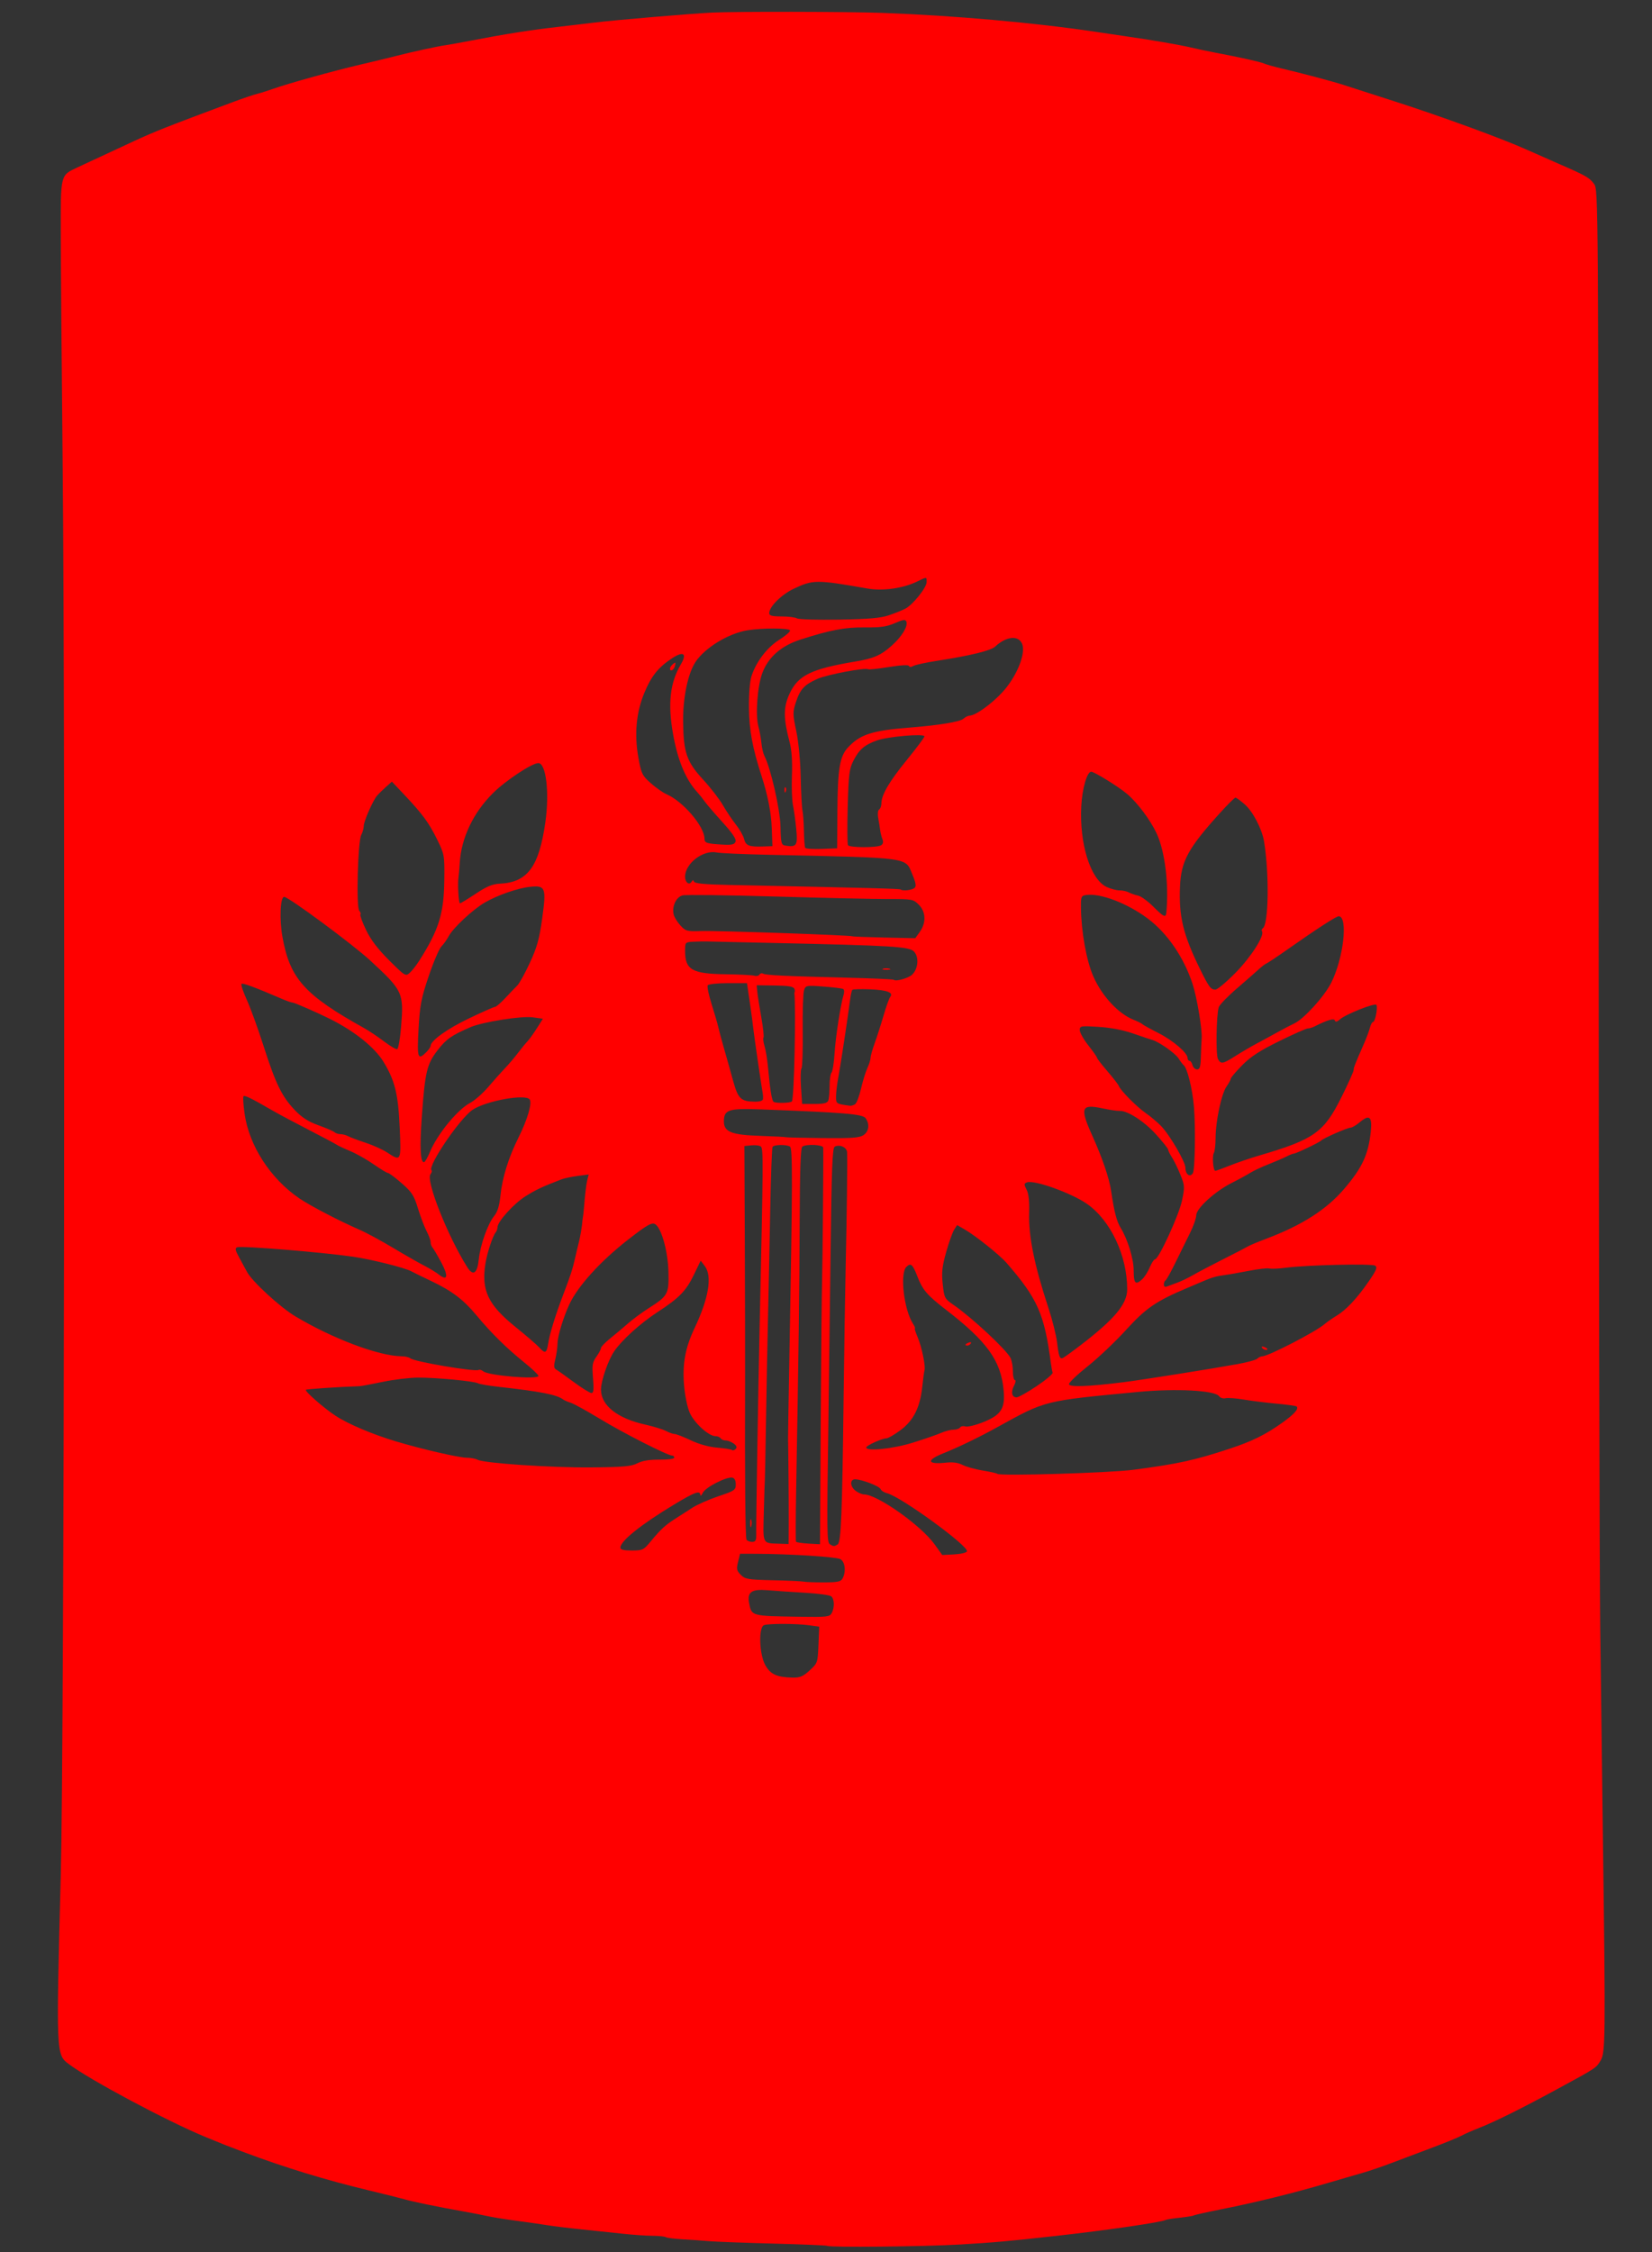 <?xml version="1.0" encoding="UTF-8" standalone="no"?>
<!-- Created with Inkscape (http://www.inkscape.org/) -->
<svg
   xmlns:dc="http://purl.org/dc/elements/1.1/"
   xmlns:cc="http://creativecommons.org/ns#"
   xmlns:rdf="http://www.w3.org/1999/02/22-rdf-syntax-ns#"
   xmlns:svg="http://www.w3.org/2000/svg"
   xmlns="http://www.w3.org/2000/svg"
   xmlns:sodipodi="http://sodipodi.sourceforge.net/DTD/sodipodi-0.dtd"
   xmlns:inkscape="http://www.inkscape.org/namespaces/inkscape"
   id="svg2453"
   sodipodi:version="0.32"
   inkscape:version="0.46"
   width="766"
   height="1044"
   version="1.0"
   sodipodi:docname="ROTCpatch.svg"
   inkscape:output_extension="org.inkscape.output.svg.inkscape">
  <rect width="100%" height="100%" fill="#333333" stroke="none"/>
  <defs
     id="defs2456">
    <inkscape:perspective
       sodipodi:type="inkscape:persp3d"
       inkscape:vp_x="0 : 526.18109 : 1"
       inkscape:vp_y="0 : 1000 : 0"
       inkscape:vp_z="744.09448 : 526.18109 : 1"
       inkscape:persp3d-origin="372.04724 : 350.78739 : 1"
       id="perspective2460" />
  </defs>
  <sodipodi:namedview
     inkscape:window-height="1002"
     inkscape:window-width="1280"
     inkscape:pageshadow="2"
     inkscape:pageopacity="0.0"
     guidetolerance="10.0"
     gridtolerance="10.0"
     objecttolerance="10.0"
     borderopacity="1.0"
     bordercolor="#666666"
     pagecolor="#ffffff"
     id="base"
     showgrid="false"
     inkscape:zoom="0.37643678"
     inkscape:cx="222.56406"
     inkscape:cy="311.16709"
     inkscape:window-x="1148"
     inkscape:window-y="-4"
     inkscape:current-layer="svg2453" />
  <rect
     style="opacity:1;fill:#ffff00;fill-opacity:1;stroke:#803300;stroke-width:0.687;stroke-miterlimit:4;stroke-dasharray:none;stroke-opacity:1"
     id="rect3366"
     width="642.87"
     height="564.504"
     x="843.435"
     y="697.328" />
  <path
     id="path2872"
     style="fill:#ff0000"
     d="M 383.545,1041.049 C 383.316,1040.829 372.103,1040.36 358.628,1040.006 C 345.153,1039.651 331.653,1039.143 328.628,1038.876 C 325.603,1038.608 320.122,1038.224 316.448,1038.021 C 312.774,1037.818 309.317,1037.374 308.767,1037.034 C 308.216,1036.694 305.373,1036.403 302.447,1036.389 C 299.522,1036.375 293.303,1035.939 288.628,1035.42 C 283.953,1034.9 275.403,1034 269.628,1033.419 C 263.853,1032.838 256.653,1031.959 253.628,1031.466 C 250.603,1030.973 244.078,1030.035 239.128,1029.382 C 234.178,1028.729 228.328,1027.786 226.128,1027.287 C 223.928,1026.787 218.528,1025.74 214.128,1024.96 C 202.825,1022.957 191.725,1020.668 187.628,1019.495 C 185.703,1018.943 178.278,1017.088 171.128,1015.373 C 150.945,1010.53 132.239,1004.813 113.128,997.648 C 106.055,994.996 103.198,993.867 95.128,990.532 C 77.462,983.23 41.714,964.161 31.91,956.808 C 25.999,952.375 26.007,952.561 28.188,868.948 C 29.77,808.311 30.373,344.237 29.039,213.948 C 28.595,170.498 28.208,123.41 28.18,109.307 C 28.122,80.435 27.886,81.391 36.01,77.553 C 39.609,75.853 44.317,73.665 62.128,65.411 C 71.66,60.994 77.776,58.581 108.128,47.262 C 112.528,45.621 117.526,43.928 119.234,43.501 C 120.942,43.074 124.317,42.016 126.734,41.151 C 133.596,38.694 155.006,32.752 167.128,29.94 C 173.178,28.537 180.603,26.74 183.628,25.948 C 190.322,24.194 203.171,21.402 206.736,20.927 C 208.17,20.735 213.12,19.848 217.736,18.954 C 234.001,15.803 246.053,13.902 259.128,12.424 C 263.528,11.927 270.953,11.046 275.628,10.466 C 284.788,9.329 320.319,6.312 330.128,5.837 C 341.276,5.298 393.016,5.39 409.128,5.977 C 442.197,7.184 479.881,10.529 508.128,14.767 C 513.628,15.592 520.153,16.557 522.628,16.912 C 534.039,18.55 546.652,20.725 552.128,22.001 C 555.428,22.769 560.378,23.821 563.128,24.338 C 574.841,26.541 584.264,28.636 586.128,29.452 C 587.228,29.933 591.053,31.003 594.628,31.83 C 602.691,33.693 617.952,37.742 622.628,39.259 C 624.553,39.883 635.353,43.358 646.628,46.981 C 668.553,54.027 696.696,64.316 708.128,69.466 C 711.978,71.2 718.728,74.185 723.128,76.098 C 735.347,81.412 736.97,82.341 739.128,85.251 C 741.118,87.933 741.129,89.604 741.243,395.948 C 741.306,565.348 741.645,727.123 741.996,755.448 C 742.347,783.773 742.938,829.673 743.309,857.448 C 744.463,943.835 744.38,951.458 742.241,955.03 C 740.07,958.655 740.374,958.454 722.243,968.297 C 705.317,977.486 693.065,983.568 685.665,986.455 C 682.66,987.628 679.06,989.218 677.665,989.989 C 676.27,990.76 670.403,993.167 664.628,995.339 C 658.853,997.51 650.303,1000.733 645.628,1002.501 C 640.953,1004.269 635.103,1006.284 632.628,1006.979 C 630.153,1007.673 622.503,1009.901 615.628,1011.928 C 599.766,1016.605 582.531,1020.864 566.776,1023.999 C 559.982,1025.351 554.084,1026.667 553.669,1026.923 C 553.253,1027.18 550.262,1027.672 547.021,1028.016 C 543.78,1028.361 540.833,1028.824 540.472,1029.046 C 538.757,1030.101 513.204,1033.826 489.878,1036.421 C 467.248,1038.939 460.966,1039.502 444.978,1040.441 C 428.327,1041.419 384.385,1041.854 383.545,1041.049 z M 375.424,774.31 C 379.095,770.946 379.165,770.741 379.506,762.459 L 379.852,754.032 L 375.116,753.382 C 369.145,752.564 356.331,752.538 354.241,753.34 C 351.644,754.337 352.061,766.896 354.856,771.87 C 357.253,776.134 360.205,777.49 367.424,777.643 C 370.953,777.718 372.333,777.143 375.424,774.31 z M 385.648,747.755 C 387.038,745.157 386.917,741.188 385.409,739.958 C 384.722,739.398 379.209,738.657 373.159,738.312 C 367.109,737.968 359.408,737.442 356.046,737.145 C 348.582,736.484 346.377,737.972 347.333,743.022 C 348.497,749.174 348.224,749.099 370.898,749.44 C 383.466,749.628 384.722,749.485 385.648,747.755 z M 390.689,731.677 C 392.389,728.501 391.846,723.903 389.63,722.718 C 387.674,721.67 366.14,720.312 350.659,720.259 L 343.159,720.233 L 342.224,724.02 C 341.411,727.311 341.578,728.097 343.501,730.02 C 345.517,732.037 346.845,732.259 358.437,732.519 C 365.434,732.676 371.834,732.966 372.659,733.163 C 373.484,733.36 377.66,733.514 381.939,733.506 C 388.418,733.493 389.881,733.187 390.689,731.677 z M 448.365,719.128 C 449.178,716.662 417.742,693.796 411.324,692.185 C 409.938,691.837 408.581,690.973 408.309,690.264 C 407.783,688.892 399.535,685.733 396.481,685.733 C 393.898,685.733 394.159,689.269 396.882,691.177 C 398.104,692.033 399.792,692.734 400.632,692.734 C 406.731,692.737 427.035,707.075 433.31,715.811 L 436.913,720.826 L 442.457,720.529 C 445.507,720.367 448.165,719.736 448.365,719.128 z M 301.694,714.541 C 306.363,708.893 308.443,706.975 313.159,703.968 C 315.359,702.565 318.959,700.255 321.159,698.834 C 323.359,697.414 328.759,695.043 333.159,693.567 C 340.626,691.062 341.159,690.696 341.159,688.072 C 341.159,686.278 340.574,685.148 339.543,684.949 C 336.882,684.437 327.1,689.445 325.903,691.932 C 325.293,693.198 324.764,693.671 324.727,692.983 C 324.606,690.747 322.16,691.639 312.582,697.415 C 297.28,706.643 287.659,714.346 287.659,717.37 C 287.659,718.349 289.148,718.733 292.944,718.733 C 297.933,718.733 298.424,718.498 301.694,714.541 z M 388.416,715.905 C 389.985,714.909 390.519,701.745 391.16,648.233 C 391.424,626.233 391.864,598.333 392.138,586.233 C 392.659,563.183 392.97,537.731 392.774,534.1 C 392.651,531.806 389.246,530.306 387.008,531.558 C 385.979,532.134 385.589,542.16 385.151,579.26 C 384.846,605.095 384.39,640.408 384.136,657.733 C 383.35,711.382 383.393,714.949 384.846,715.87 C 386.472,716.901 386.842,716.904 388.416,715.905 z M 365.711,706.483 C 365.756,698.517 365.545,671.174 365.405,666.733 C 365.379,665.908 365.681,647.458 366.077,625.733 C 367.497,547.717 367.536,532.278 366.313,531.499 C 364.683,530.46 358.887,530.556 358.222,531.632 C 357.917,532.126 357.441,544.838 357.165,559.882 C 356.889,574.925 356.43,597.133 356.145,609.233 C 355.86,621.333 355.427,643.608 355.182,658.733 C 354.937,673.858 354.694,686.233 354.641,686.233 C 354.588,686.233 354.381,692.619 354.182,700.424 C 353.774,716.377 353.216,715.281 361.909,715.597 L 365.659,715.733 L 365.711,706.483 z M 380.542,659.528 C 380.726,628.566 381.01,598.958 381.173,593.733 C 381.422,585.718 381.854,535.839 381.707,531.983 C 381.655,530.613 373.98,530.229 372.033,531.499 C 371.238,532.017 370.874,542.233 370.797,566.233 C 370.698,597.138 370.285,628.519 369.146,691.645 C 368.924,703.972 368.905,714.322 369.105,714.646 C 369.305,714.97 371.885,715.367 374.838,715.529 L 380.208,715.823 L 380.542,659.528 z M 350.636,711.983 C 350.532,706.739 351.523,646.074 352.234,614.233 C 353.913,538.985 353.961,532.634 352.846,531.52 C 352.333,531.007 350.394,530.733 348.537,530.91 L 345.159,531.233 L 345.348,575.733 C 345.452,600.208 345.508,628.783 345.473,639.233 C 345.318,684.757 345.574,712.787 346.154,713.724 C 346.497,714.279 347.658,714.733 348.734,714.733 C 350.216,714.733 350.678,714.065 350.636,711.983 z M 347.854,706.233 C 347.834,704.583 348.041,703.787 348.315,704.464 C 348.589,705.141 348.606,706.491 348.352,707.464 C 348.099,708.437 347.875,707.883 347.854,706.233 z M 525.664,681.299 C 546.432,678.541 553.752,676.94 569.964,671.607 C 580.568,668.12 586.773,665.06 594.623,659.451 C 600.199,655.466 602.319,653.06 601.222,651.962 C 600.955,651.695 596.782,651.112 591.948,650.666 C 587.114,650.22 580.234,649.362 576.659,648.759 C 573.084,648.156 569.293,647.882 568.235,648.15 C 567.176,648.418 565.826,647.981 565.235,647.179 C 563.245,644.481 545.245,643.545 527.659,645.227 C 483.527,649.447 485.13,649.044 462.159,661.723 C 453.877,666.295 444.242,670.947 437.409,673.672 C 429.275,676.917 429.899,678.959 438.731,677.996 C 441.786,677.662 444.311,678.019 446.347,679.072 C 448.022,679.938 452.212,681.101 455.658,681.656 C 459.105,682.211 462.162,682.902 462.452,683.192 C 463.556,684.297 514.604,682.768 525.664,681.299 z M 295.536,678.297 C 297.834,677.109 301.095,676.575 305.783,676.618 C 309.626,676.654 312.659,676.253 312.659,675.708 C 312.659,675.172 312.213,674.733 311.666,674.733 C 309.588,674.733 288.951,664.248 278.289,657.775 C 272.168,654.059 266.034,650.674 264.659,650.253 C 263.284,649.833 261.709,649.152 261.159,648.741 C 258.131,646.478 250.779,645.039 230.959,642.828 C 226.449,642.325 222.258,641.603 221.645,641.225 C 220.061,640.246 202.492,638.572 193.963,638.588 C 190.006,638.595 182.581,639.481 177.463,640.557 C 172.346,641.633 167.484,642.537 166.659,642.565 C 156.979,642.896 142.168,643.892 141.825,644.234 C 141.195,644.864 150.106,652.668 155.539,656.244 C 161.376,660.087 172.698,664.887 183.659,668.168 C 195.807,671.803 212.898,675.733 216.559,675.733 C 218.279,675.733 220.468,676.146 221.423,676.651 C 224.506,678.281 255.648,680.381 274.162,680.208 C 289.096,680.069 292.74,679.743 295.536,678.297 z M 340.218,669.166 C 339.151,668.378 337.49,667.733 336.527,667.733 C 335.565,667.733 334.499,667.283 334.159,666.733 C 333.819,666.183 332.75,665.733 331.782,665.733 C 328.585,665.733 321.841,659.582 319.777,654.784 C 318.646,652.157 317.521,646.563 317.147,641.712 C 316.404,632.063 317.799,624.615 322.014,615.733 C 328.673,601.704 330.346,591.486 326.751,586.809 L 324.888,584.385 L 321.755,590.881 C 318.124,598.409 314.954,601.662 304.817,608.258 C 296.945,613.381 288.277,621.237 284.752,626.445 C 281.957,630.573 278.658,640.161 278.663,644.14 C 278.672,651.477 286.217,657.471 299.05,660.337 C 302.96,661.21 307.354,662.557 308.814,663.329 C 310.274,664.101 312.074,664.734 312.814,664.734 C 313.554,664.735 316.931,666.046 320.319,667.649 C 324.204,669.487 328.757,670.746 332.645,671.057 C 336.036,671.329 339.084,671.824 339.418,672.159 C 339.753,672.493 340.506,672.279 341.093,671.683 C 341.851,670.912 341.598,670.185 340.218,669.166 z M 423.467,668.685 C 428.798,667.009 434.637,664.984 436.443,664.185 C 438.249,663.387 440.81,662.733 442.134,662.733 C 443.458,662.733 444.831,662.265 445.185,661.693 C 445.538,661.12 446.645,660.911 447.644,661.228 C 448.643,661.545 452.34,660.652 455.86,659.243 C 464.281,655.871 466.154,652.928 465.35,644.323 C 464.082,630.742 457.706,621.865 438.662,607.163 C 429.92,600.414 427.781,597.937 425.443,591.861 C 423.192,586.013 422.304,585.231 420.247,587.289 C 417.2,590.336 419.121,606.994 423.268,613.483 C 424.058,614.721 424.486,615.733 424.218,615.733 C 423.95,615.733 424.548,617.646 425.548,619.983 C 427.405,624.327 429.269,633.434 428.668,635.233 C 428.485,635.783 428.027,639.158 427.651,642.733 C 426.631,652.433 423.586,658.51 417.505,662.983 C 414.701,665.046 411.791,666.733 411.04,666.733 C 409.051,666.733 401.659,670.071 401.659,670.969 C 401.659,672.903 414.246,671.585 423.467,668.685 z M 450.152,622.745 C 450.503,622.178 450.101,622.01 449.211,622.352 C 447.479,623.017 447.162,623.733 448.6,623.733 C 449.118,623.733 449.816,623.288 450.152,622.745 z M 480.681,642.533 C 484.95,639.673 488.277,636.861 488.073,636.283 C 487.87,635.706 487.496,633.658 487.242,631.733 C 484.255,609.069 481.092,601.941 466.665,585.352 C 463.558,581.78 452.416,572.873 447.476,570.012 L 443.793,567.88 L 442.407,570.057 C 441.644,571.254 439.984,575.92 438.717,580.426 C 436.841,587.102 436.546,589.848 437.125,595.259 C 437.818,601.731 437.952,601.979 442.396,605.066 C 450.824,610.92 466.516,625.544 468.526,629.418 C 469.149,630.619 469.659,633.431 469.659,635.668 C 469.659,637.904 470.083,639.733 470.6,639.733 C 471.117,639.733 470.928,640.914 470.179,642.358 C 468.625,645.354 469.163,647.733 471.396,647.733 C 472.234,647.733 476.412,645.393 480.681,642.533 z M 274.964,638.83 C 274.461,632.825 274.664,631.536 276.522,628.926 C 277.698,627.275 278.659,625.457 278.659,624.885 C 278.659,624.314 280.516,622.358 282.785,620.54 C 285.054,618.721 288.766,615.604 291.035,613.612 C 293.303,611.62 297.634,608.411 300.659,606.481 C 309.768,600.671 310.192,599.899 309.949,589.587 C 309.736,580.52 306.941,570.042 304.11,567.692 C 302.484,566.343 300.475,567.428 291.159,574.69 C 278.332,584.688 267.831,596.283 263.95,604.733 C 261.155,610.819 258.583,619.29 258.521,622.615 C 258.484,624.605 258.013,627.995 257.474,630.147 C 256.718,633.167 256.799,634.232 257.827,634.81 C 258.56,635.222 262.258,637.848 266.046,640.646 C 269.834,643.444 273.52,645.733 274.238,645.733 C 275.241,645.733 275.409,644.137 274.964,638.83 z M 521.159,640.687 C 529.827,639.59 561.314,634.585 574.051,632.279 C 578.391,631.494 582.418,630.375 583.001,629.792 C 583.583,629.21 584.588,628.733 585.234,628.733 C 588.007,628.733 610.13,617.312 614.159,613.8 C 615.259,612.841 617.734,611.112 619.659,609.958 C 624.173,607.252 629.252,601.833 634.7,593.913 C 638.254,588.747 638.784,587.425 637.604,586.68 C 636.004,585.671 605.657,586.385 596.229,587.654 C 592.967,588.093 589.529,588.25 588.588,588.004 C 587.647,587.758 583.341,588.249 579.018,589.094 C 574.696,589.94 569.584,590.831 567.659,591.076 C 564.155,591.521 561.903,592.162 558.159,593.778 C 557.059,594.253 553.684,595.688 550.659,596.966 C 535.998,603.16 531.404,606.301 522.159,616.448 C 517.209,621.882 509.223,629.456 504.412,633.28 C 499.6,637.104 495.663,640.849 495.662,641.602 C 495.659,643.084 504.815,642.755 521.159,640.687 z M 587.659,625.34 C 587.659,625.124 586.961,624.679 586.107,624.352 C 585.218,624.01 584.816,624.178 585.166,624.745 C 585.754,625.695 587.659,626.15 587.659,625.34 z M 249.659,637.794 C 249.659,637.277 246.696,634.464 243.074,631.544 C 234.772,624.849 227.83,618.008 221.046,609.835 C 214.925,602.46 209.553,598.383 199.965,593.834 C 196.222,592.058 192.034,590.009 190.659,589.281 C 187.474,587.593 172.12,583.76 163.659,582.541 C 148.859,580.408 111.959,577.405 109.963,578.17 C 108.885,578.584 109.078,579.566 110.879,582.845 C 112.133,585.127 113.787,588.174 114.555,589.614 C 116.925,594.062 129.959,606.025 137.02,610.233 C 154.461,620.627 175.633,628.574 186.209,628.698 C 187.887,628.717 189.687,629.133 190.209,629.622 C 191.86,631.167 220.291,636.01 221.953,635.03 C 222.39,634.772 223.343,635.056 224.073,635.661 C 226.498,637.674 249.659,639.605 249.659,637.794 z M 500.811,623.733 C 516.779,611.527 522.659,604.501 522.659,597.625 C 522.659,582.101 514.994,565.776 504.108,558.116 C 496.936,553.069 479.508,546.81 476.181,548.087 C 474.772,548.627 474.753,549.015 476.014,551.465 C 476.972,553.327 477.36,556.852 477.198,562.233 C 476.873,573.045 479.598,586.481 486.12,606.233 C 487.936,611.733 489.745,618.933 490.14,622.233 C 490.92,628.738 491.368,630.001 492.729,629.536 C 493.217,629.37 496.854,626.758 500.811,623.733 z M 272.956,544.428 L 267.768,545.115 C 264.916,545.494 261.577,546.21 260.362,546.678 C 251.375,550.139 248.522,551.471 243.674,554.521 C 238.182,557.977 230.674,566.294 230.674,568.928 C 230.674,569.694 230.29,570.749 229.831,571.271 C 228.509,572.775 225.864,580.816 225.081,585.74 C 223.104,598.16 226.311,604.858 239.112,615.178 C 244.087,619.188 249.002,623.445 250.049,624.615 C 252.717,627.594 253.492,627.292 254.143,622.99 C 254.832,618.439 257.51,609.654 261.112,600.24 C 264.437,591.551 265.504,588.327 266.643,583.24 C 267.136,581.04 267.959,577.553 268.487,575.49 C 269.011,573.439 269.909,568.517 270.081,565.584 C 270.088,565.539 270.104,565.474 270.112,565.428 C 270.387,563.809 270.652,561.647 270.831,559.24 C 271.198,554.29 271.837,548.928 272.237,547.334 L 272.956,544.428 z M 546.159,594.46 C 547.809,593.872 550.959,592.348 553.159,591.073 C 555.359,589.798 561.659,586.488 567.159,583.716 C 572.659,580.944 577.834,578.262 578.659,577.757 C 579.484,577.252 583.309,575.652 587.159,574.201 C 603.674,567.979 615.096,560.671 623.27,551.099 C 631.551,541.401 634.389,535.376 635.556,525.013 C 636.392,517.591 635.084,516.357 630.484,520.227 C 628.846,521.605 626.92,522.733 626.204,522.733 C 624.788,522.733 613.474,527.685 612.659,528.662 C 611.986,529.468 600.998,534.732 599.972,534.739 C 599.525,534.743 598.034,535.326 596.659,536.036 C 595.284,536.745 591.459,538.394 588.159,539.7 C 584.859,541.006 581.034,542.803 579.659,543.693 C 578.284,544.582 574.502,546.643 571.254,548.272 C 563.379,552.222 554.659,560.157 554.659,563.375 C 554.659,564.717 553.374,568.384 551.803,571.524 C 550.233,574.664 547.195,580.833 545.053,585.233 C 542.912,589.633 540.822,593.383 540.409,593.567 C 539.997,593.75 539.659,594.586 539.659,595.424 C 539.659,596.478 540.198,596.729 541.409,596.238 C 542.372,595.848 544.509,595.048 546.159,594.46 z M 529.665,592.943 C 530.721,591.958 532.284,589.484 533.136,587.443 C 533.989,585.403 535.086,583.733 535.574,583.733 C 537.258,583.733 546.681,563.219 548.073,556.522 C 549.393,550.171 549.35,549.521 547.279,544.425 C 546.075,541.462 544.318,537.861 543.374,536.421 C 542.431,534.982 541.659,533.415 541.659,532.939 C 541.659,532.463 539.127,529.276 536.033,525.856 C 530.48,519.721 522.719,514.736 519.045,514.944 C 518.008,515.003 514.544,514.492 511.348,513.809 C 501.225,511.644 500.586,513.364 506.573,526.66 C 511.183,536.899 514.329,546.15 515.195,552.016 C 516.648,561.849 517.774,566.183 519.677,569.262 C 522.824,574.354 525.659,583.578 525.659,588.723 C 525.659,595.024 526.491,595.9 529.665,592.943 z M 204.574,585.134 C 202.823,581.889 201.001,578.806 200.525,578.283 C 200.049,577.761 199.659,576.629 199.659,575.769 C 199.659,574.908 198.829,572.635 197.814,570.718 C 196.799,568.802 195.007,564.083 193.832,560.233 C 191.968,554.124 191.003,552.629 186.249,548.483 C 183.253,545.871 180.394,543.733 179.896,543.733 C 179.398,543.733 176.436,541.943 173.313,539.756 C 170.19,537.568 165.278,534.791 162.397,533.585 C 159.516,532.379 156.709,531.062 156.159,530.658 C 155.609,530.255 149.759,527.145 143.159,523.748 C 136.559,520.35 128.909,516.267 126.159,514.673 C 116.672,509.175 113.464,507.596 112.908,508.151 C 112.601,508.458 112.818,512.045 113.39,516.121 C 115.487,531.062 125.319,546.298 138.812,555.517 C 143.752,558.892 157.502,566.051 166.695,570.035 C 169.739,571.354 176.714,575.119 182.195,578.4 C 187.675,581.682 194.168,585.393 196.622,586.646 C 199.077,587.898 202.192,589.793 203.544,590.857 C 207.576,594.029 208.025,591.532 204.574,585.134 z M 221.983,583.911 C 222.701,577.043 226.154,567.316 229.2,563.583 C 230.702,561.742 231.575,558.86 232.058,554.147 C 232.912,545.809 235.825,536.466 240.45,527.233 C 244.509,519.129 246.76,511.514 245.635,509.694 C 243.931,506.937 225.457,510.24 219.159,514.428 C 213.262,518.35 198.162,540.569 200.087,542.494 C 200.392,542.799 200.183,543.602 199.623,544.278 C 197.298,547.078 207.55,572.988 216.717,587.483 C 219.356,591.656 221.312,590.329 221.983,583.911 z M 553.118,543.8 C 554.082,542.241 554.398,522.808 553.616,513.194 C 552.939,504.856 550.503,494.985 548.819,493.751 C 548.431,493.466 547.339,492.017 546.394,490.53 C 544.892,488.17 537.126,482.76 534.19,482.03 C 533.623,481.889 529.784,480.598 525.659,479.162 C 520.835,477.481 515.038,476.355 509.409,476.003 C 501.078,475.482 500.659,475.554 500.659,477.505 C 500.659,478.632 502.459,481.831 504.659,484.614 C 506.859,487.397 508.659,489.964 508.659,490.318 C 508.659,490.672 510.843,493.498 513.512,496.598 C 516.181,499.697 518.543,502.747 518.762,503.374 C 519.469,505.402 527.16,513.155 531.271,515.983 C 533.469,517.496 536.675,520.196 538.396,521.983 C 542.422,526.164 549.659,538.577 549.659,541.301 C 549.659,544.405 551.792,545.946 553.118,543.8 z M 570.159,540.321 C 573.459,538.992 579.534,536.914 583.659,535.705 C 609.376,528.163 613.841,524.999 622.053,508.489 C 625.137,502.291 627.659,496.676 627.659,496.011 C 627.659,494.841 628.168,493.544 632.531,483.594 C 633.65,481.042 634.861,477.779 635.221,476.344 C 635.581,474.908 636.227,473.733 636.657,473.733 C 637.63,473.733 638.953,467.017 638.215,465.823 C 637.559,464.762 623.985,470.144 621.287,472.533 C 619.929,473.736 619.244,473.881 618.946,473.032 C 618.543,471.882 615.494,472.786 609.423,475.855 C 608.468,476.338 607.108,476.733 606.4,476.733 C 605.692,476.733 599.724,479.384 593.136,482.624 C 584.045,487.096 579.894,489.802 575.909,493.856 C 573.022,496.793 570.659,499.585 570.659,500.061 C 570.659,500.536 569.798,502.135 568.744,503.614 C 566.387,506.924 563.665,519.643 563.644,527.441 C 563.636,530.627 563.275,533.79 562.843,534.47 C 561.962,535.857 562.524,542.732 563.519,542.736 C 563.871,542.738 566.859,541.651 570.159,540.321 z M 199.396,533.912 C 202.807,525.706 212.162,514.306 218.009,511.233 C 220.102,510.133 223.917,506.767 226.487,503.754 C 229.057,500.74 232.541,496.838 234.231,495.082 C 235.92,493.327 238.603,490.168 240.194,488.062 C 241.785,485.956 243.747,483.558 244.553,482.733 C 245.359,481.908 247.306,479.208 248.88,476.733 L 251.741,472.233 L 246.95,471.567 C 241.85,470.857 223.707,473.737 218.159,476.136 C 209.37,479.938 206.917,481.652 202.968,486.754 C 197.916,493.281 197.082,496.779 195.584,517.717 C 194.574,531.843 194.897,538.733 196.571,538.733 C 197.023,538.733 198.294,536.564 199.396,533.912 z M 185.315,522.324 C 184.622,507.064 183.078,500.851 177.839,492.233 C 173.764,485.53 164.47,478.06 153.159,472.397 C 147.156,469.391 136.497,464.733 135.624,464.733 C 135.131,464.733 133.249,464.099 131.443,463.325 C 118.174,457.633 112.529,455.53 111.983,456.076 C 111.636,456.423 112.741,459.751 114.439,463.471 C 116.137,467.19 119.613,476.758 122.164,484.733 C 127.785,502.308 130.685,508.275 136.643,514.521 C 140.009,518.05 142.891,519.905 147.679,521.626 C 151.243,522.907 154.587,524.355 155.109,524.844 C 155.632,525.333 156.875,525.733 157.873,525.733 C 158.87,525.733 160.468,526.159 161.423,526.68 C 162.378,527.201 165.993,528.557 169.455,529.694 C 172.918,530.832 177.418,532.854 179.455,534.189 C 186.031,538.497 186.049,538.462 185.315,522.324 z M 400.341,526.206 C 402.929,524.51 403.361,521.076 401.335,518.304 C 399.957,516.419 391.171,515.688 352.726,514.255 C 337.767,513.698 335.659,514.391 335.659,519.865 C 335.659,524.692 339.206,526.092 352.552,526.534 C 358.936,526.746 364.263,527.019 364.391,527.141 C 364.518,527.263 372.137,527.444 381.322,527.544 C 394.802,527.691 398.469,527.433 400.341,526.206 z M 396.461,511.877 C 397.177,511.423 398.427,508.167 399.238,504.642 C 400.05,501.117 401.377,496.815 402.187,495.082 C 402.997,493.349 403.659,491.228 403.659,490.37 C 403.659,489.511 404.528,486.429 405.589,483.521 C 406.65,480.613 408.497,474.858 409.693,470.733 C 410.889,466.608 412.277,462.731 412.776,462.116 C 414.424,460.088 411.347,458.928 403.465,458.604 C 399.233,458.431 395.527,458.532 395.229,458.831 C 394.93,459.129 394.457,461.195 394.178,463.422 C 393.229,470.97 389.657,494.473 388.656,499.753 C 388.108,502.643 387.659,506.49 387.659,508.303 C 387.659,511.678 387.69,511.698 394.159,512.568 C 394.709,512.642 395.745,512.331 396.461,511.877 z M 350.862,456.709 L 351.174,459.959 C 351.355,461.753 352.195,467.051 353.018,471.709 C 353.841,476.367 354.29,480.519 354.018,480.959 C 353.746,481.399 353.97,483.213 354.518,484.99 C 355.066,486.767 355.787,491.165 356.112,494.74 C 357.047,505.038 357.878,510.201 358.706,510.74 C 359.856,511.49 366.378,511.346 367.174,510.553 C 368.259,509.472 369.081,467.892 368.331,460.24 C 368.565,459.806 368.651,459.149 368.362,458.396 C 367.949,457.32 365.689,456.923 359.331,456.834 L 350.862,456.709 z M 384.052,510.152 C 384.386,509.282 384.659,506.222 384.659,503.352 C 384.659,500.482 385.067,497.706 385.565,497.183 C 386.062,496.661 386.696,492.633 386.972,488.233 C 387.451,480.596 389.767,465.635 391.172,461.096 C 391.536,459.921 391.457,458.731 390.997,458.453 C 390.536,458.174 386.439,457.664 381.892,457.32 C 373.933,456.717 373.595,456.778 372.824,458.963 C 372.383,460.212 372.106,468.658 372.208,477.733 C 372.309,486.808 372.055,494.683 371.642,495.233 C 371.229,495.783 371.123,499.721 371.407,503.983 L 371.922,511.733 L 377.684,511.733 C 382.015,511.733 383.596,511.341 384.052,510.152 z M 353.778,509.483 C 353.843,508.796 353.825,507.843 353.739,507.367 C 353.094,503.813 349.527,479.288 349.264,476.601 C 349.083,474.749 348.354,469.296 347.645,464.483 L 346.356,455.733 L 337.567,455.733 C 332.688,455.733 328.498,456.186 328.149,456.75 C 327.803,457.31 328.623,461.247 329.97,465.5 C 331.318,469.753 332.72,474.583 333.086,476.233 C 333.452,477.883 334.599,482.158 335.636,485.733 C 336.672,489.308 338.525,495.91 339.753,500.403 C 342.201,509.359 343.378,510.548 349.909,510.666 C 352.22,510.707 353.705,510.254 353.778,509.483 z M 556.816,489.983 C 556.902,486.821 557.068,482.883 557.186,481.233 C 557.476,477.162 555.006,462.374 553.01,456.233 C 548.971,443.804 541.248,432.529 532.118,425.732 C 522.65,418.682 510.243,413.952 503.659,414.881 C 501.33,415.209 501.164,415.608 501.22,420.733 C 501.342,431.861 503.731,445.212 506.901,452.483 C 510.911,461.682 518.526,469.901 525.659,472.731 C 527.584,473.495 529.384,474.392 529.659,474.725 C 529.934,475.058 533.235,476.883 536.994,478.782 C 543.849,482.243 550.659,488.06 550.659,490.454 C 550.659,491.158 551.057,491.733 551.543,491.733 C 552.029,491.733 552.661,492.633 552.949,493.733 C 553.237,494.833 554.189,495.733 555.066,495.733 C 556.321,495.733 556.693,494.513 556.816,489.983 z M 572.957,489.437 C 575.819,487.623 580.184,485.067 582.659,483.755 C 585.134,482.444 589.409,480.117 592.159,478.586 C 594.909,477.054 598.509,475.172 600.159,474.403 C 604.54,472.363 613.998,461.969 617.197,455.679 C 622.98,444.307 625.201,424.733 620.708,424.733 C 619.574,424.733 610.409,430.67 597.221,439.946 C 592.305,443.404 587.805,446.407 587.221,446.62 C 586.637,446.833 585.034,448.047 583.659,449.318 C 582.284,450.589 577.691,454.612 573.452,458.258 C 569.214,461.904 565.456,465.798 565.103,466.911 C 563.983,470.439 563.7,488.941 564.736,490.876 C 566.086,493.4 566.94,493.25 572.957,489.437 z M 197.659,487.733 C 198.759,486.633 199.659,485.337 199.659,484.852 C 199.659,482.435 207.318,476.927 217.379,472.108 C 223.549,469.152 229.024,466.733 229.544,466.733 C 230.065,466.733 232.216,464.877 234.325,462.609 C 236.434,460.34 238.934,457.731 239.88,456.811 C 240.827,455.891 243.443,451.151 245.695,446.278 C 249.023,439.075 250.093,435.217 251.414,425.657 C 253.38,411.433 252.945,410.318 245.732,411.093 C 239.973,411.712 230.692,414.944 224.739,418.405 C 219.184,421.635 210.03,430.193 208.019,434.036 C 207.213,435.578 205.709,437.683 204.678,438.714 C 203.647,439.746 200.998,445.933 198.791,452.465 C 195.281,462.851 194.69,465.932 194.073,477.037 C 193.323,490.519 193.713,491.68 197.659,487.733 z M 185.974,475.998 C 187.255,460.141 186.839,459.248 171.618,445.192 C 163.533,437.726 133.776,415.733 131.759,415.733 C 129.952,415.733 129.502,426.084 130.955,434.233 C 134.422,453.681 141.132,461.165 169.009,476.67 C 171.127,477.848 175.177,480.566 178.009,482.711 C 180.842,484.856 183.609,486.49 184.159,486.342 C 184.709,486.194 185.526,481.54 185.974,475.998 z M 572.836,450.983 C 580.035,443.671 586.406,433.751 585.179,431.765 C 584.875,431.274 585.033,430.62 585.53,430.313 C 588.247,428.634 588.589,405.024 586.113,390.021 C 585.172,384.319 580.946,376.192 577.22,372.921 C 575.223,371.168 573.261,369.733 572.86,369.733 C 572.458,369.733 569.211,372.958 565.644,376.899 C 550.894,393.197 547.641,399.181 547.142,410.941 C 546.552,424.832 548.624,433.362 556.442,449.233 C 560.577,457.626 561.406,458.733 563.555,458.733 C 564.463,458.733 568.64,455.246 572.836,450.983 z M 422.941,451.799 C 425.745,449.147 426.206,443.647 423.835,441.129 C 421.617,438.775 414.591,438.345 357.659,437.082 C 342.534,436.746 329.034,436.444 327.659,436.41 C 326.284,436.377 323.472,436.436 321.409,436.541 C 317.722,436.73 317.659,436.802 317.659,440.799 C 317.659,449.574 320.885,451.411 336.659,451.616 C 342.984,451.699 348.909,452.002 349.825,452.29 C 350.741,452.579 351.785,452.339 352.144,451.758 C 352.504,451.176 353.248,450.979 353.799,451.32 C 354.991,452.057 363.808,452.484 392.574,453.198 C 404.352,453.49 414.193,453.933 414.442,454.183 C 415.346,455.086 421.202,453.444 422.941,451.799 z M 412.39,449.04 C 411.417,448.787 410.067,448.803 409.39,449.077 C 408.713,449.351 409.509,449.559 411.159,449.538 C 412.809,449.518 413.363,449.294 412.39,449.04 z M 194.364,445.384 C 203.469,431.054 205.814,423.571 206.008,408.233 C 206.156,396.462 206.094,396.099 202.737,389.233 C 198.945,381.475 195.917,377.347 187.44,368.379 L 181.72,362.328 L 178.968,364.78 C 177.455,366.13 175.626,367.908 174.904,368.733 C 172.939,370.979 168.659,380.704 168.659,382.923 C 168.659,383.991 168.141,385.833 167.508,387.017 C 165.931,389.963 165.107,420.362 166.556,422.109 C 167.153,422.829 167.403,423.656 167.111,423.948 C 166.819,424.24 167.989,427.427 169.711,431.031 C 171.895,435.604 175.134,439.87 180.431,445.15 C 187.771,452.466 188.086,452.658 189.97,450.974 C 191.042,450.017 193.019,447.501 194.364,445.384 z M 426.532,431.912 C 429.524,427.711 429.319,422.665 426.023,419.37 C 423.475,416.821 422.999,416.734 411.773,416.752 C 405.386,416.762 381.933,416.235 359.655,415.582 C 337.378,414.928 317.961,414.692 316.505,415.057 C 313.512,415.808 311.47,420.183 312.371,423.915 C 312.679,425.19 314.098,427.491 315.525,429.028 C 317.944,431.634 318.591,431.806 325.139,431.58 C 332.11,431.339 394.775,433.516 395.275,434.016 C 395.419,434.16 402.032,434.417 409.971,434.588 L 424.405,434.9 L 426.532,431.912 z M 540.819,422.983 C 542.027,409.781 540.18,394.702 536.339,386.4 C 533.477,380.213 527.474,372.169 522.659,368.068 C 518.785,364.768 507.425,357.733 505.971,357.733 C 504.038,357.733 501.787,365.554 501.365,373.733 C 500.465,391.157 505.608,407.583 513.072,411.125 C 514.936,412.009 517.637,412.733 519.074,412.733 C 520.511,412.733 522.468,413.156 523.423,413.673 C 524.378,414.19 526.284,414.85 527.659,415.14 C 529.034,415.43 532.184,417.693 534.659,420.168 C 539.628,425.136 540.583,425.573 540.819,422.983 z M 220.581,414.285 C 225.67,410.902 228.336,409.788 231.716,409.63 C 244.582,409.03 249.896,401.894 252.86,381.233 C 254.835,367.474 253.217,353.733 249.623,353.733 C 246.661,353.733 234.478,361.798 228.55,367.684 C 219.457,376.711 213.879,388.43 213.174,399.991 C 212.998,402.874 212.739,405.908 212.599,406.733 C 212.131,409.49 212.651,418.733 213.275,418.733 C 213.613,418.733 216.901,416.732 220.581,414.285 z M 423.078,412.126 C 425.088,411.355 425.065,410.235 422.93,405.074 C 419.719,397.31 422.375,397.662 356.159,396.229 C 344.609,395.979 333.923,395.505 332.413,395.175 C 326.106,393.799 317.659,400.229 317.659,406.406 C 317.659,409.025 319.56,410.513 320.65,408.748 C 321.229,407.811 321.514,407.798 321.813,408.695 C 322.09,409.526 326.999,409.983 338.184,410.219 C 403.573,411.594 417.209,411.955 417.576,412.319 C 418.191,412.93 421.264,412.822 423.078,412.126 z M 388.289,375.449 C 388.428,356.319 389.397,350.575 393.167,346.508 C 398.797,340.437 404.318,338.649 421.659,337.28 C 435.396,336.196 445.142,334.593 446.738,333.155 C 447.606,332.373 448.876,331.733 449.56,331.733 C 452.282,331.733 459.953,326.223 465.006,320.639 C 471.581,313.374 475.848,302.638 473.879,298.317 C 472.072,294.35 466.528,294.983 461.421,299.741 C 459.422,301.603 449.942,303.92 434.659,306.281 C 429.434,307.088 424.404,308.178 423.481,308.705 C 422.412,309.313 421.685,309.313 421.481,308.704 C 421.284,308.118 417.703,308.307 412.236,309.192 C 407.329,309.987 403.019,310.456 402.659,310.233 C 401.236,309.354 383.561,312.683 379.042,314.682 C 372.948,317.378 370.974,319.528 369.009,325.614 C 367.551,330.127 367.567,331.138 369.211,338.867 C 370.247,343.738 371.108,352.664 371.271,360.233 C 371.426,367.383 371.795,374.351 372.093,375.716 C 372.391,377.082 372.692,381.357 372.763,385.216 C 372.834,389.076 373.1,392.584 373.353,393.013 C 373.607,393.442 377.042,393.667 380.987,393.513 L 388.159,393.233 L 388.289,375.449 z M 357.843,383.733 C 357.58,376.678 355.97,368.49 353.125,359.733 C 348.928,346.82 347.361,338.388 347.27,328.233 C 347.21,321.433 347.684,315.706 348.513,313.233 C 350.753,306.55 355.741,300.071 361.361,296.543 C 364.26,294.723 366.486,292.783 366.308,292.233 C 365.942,291.1 353.5,291.048 346.659,292.151 C 337.776,293.583 326.732,300.323 322.432,306.937 C 318.907,312.358 316.609,323.603 316.751,334.733 C 316.932,348.915 318.406,353.129 326.108,361.487 C 329.527,365.198 333.613,370.483 335.187,373.233 C 336.762,375.983 339.475,380.033 341.217,382.233 C 342.959,384.433 344.672,387.438 345.023,388.91 C 345.753,391.972 347.335,392.61 353.659,392.39 L 358.159,392.233 L 357.843,383.733 z M 369.205,384.337 C 368.829,380.43 368.141,375.433 367.675,373.233 C 367.21,371.033 366.996,364.794 367.201,359.368 C 367.452,352.742 367.087,347.652 366.09,343.868 C 363.195,332.87 363.199,327.838 366.109,321.556 C 370.059,313.031 376.127,310.068 396.652,306.641 C 405.161,305.221 408.562,303.72 413.614,299.156 C 418.25,294.967 421.085,290.285 420.27,288.162 C 419.834,287.025 418.862,287.152 414.948,288.855 C 411.149,290.508 408.245,290.917 400.892,290.835 C 391.816,290.735 384.901,292.047 371.159,296.479 C 362.255,299.351 356.294,304.557 353.505,311.898 C 351.216,317.921 350.206,331.336 351.64,336.662 C 352.211,338.781 352.85,342.303 353.06,344.488 C 353.271,346.673 353.882,349.31 354.419,350.347 C 357.362,356.033 361.722,375.132 361.901,383.124 C 362.075,390.849 362.284,391.681 364.126,391.974 C 369.389,392.81 369.941,391.98 369.205,384.337 z M 364.264,365.004 C 363.931,364.672 363.695,365.262 363.738,366.317 C 363.786,367.482 364.023,367.719 364.342,366.921 C 364.631,366.199 364.596,365.336 364.264,365.004 z M 408.555,391.819 C 409.455,391.249 409.679,390.277 409.187,389.084 C 408.767,388.066 408.28,386.108 408.104,384.733 C 407.928,383.358 407.517,380.806 407.191,379.061 C 406.861,377.294 407.054,375.607 407.629,375.252 C 408.196,374.902 408.669,373.629 408.681,372.424 C 408.722,368.413 412.282,362.333 420.504,352.233 C 424.981,346.733 428.648,341.829 428.652,341.335 C 428.663,339.96 411.773,341.407 406.659,343.22 C 400.839,345.283 398.383,347.395 395.708,352.638 C 393.797,356.385 393.475,358.972 393.07,373.873 C 392.816,383.206 392.872,391.268 393.193,391.788 C 393.93,392.98 406.68,393.006 408.555,391.819 z M 341.052,390.152 C 341.496,388.995 339.64,386.233 334.924,381.034 C 331.204,376.932 327.486,372.598 326.662,371.404 C 325.839,370.21 324.338,368.333 323.328,367.233 C 317.951,361.381 314.234,352.463 312.075,340.233 C 309.579,326.099 310.664,316.476 315.718,307.91 C 318.695,302.864 316.855,301.677 311.524,305.204 C 305.193,309.394 301.969,313.433 298.754,321.205 C 294.99,330.301 294.066,340.428 296.014,351.229 C 297.354,358.657 297.763,359.498 301.772,363.056 C 304.146,365.162 307.454,367.476 309.124,368.198 C 316.752,371.495 326.659,383.125 326.659,388.782 C 326.659,390.766 327.694,391.095 335.286,391.522 C 339.319,391.75 340.552,391.457 341.052,390.152 z M 310.659,309.856 C 310.659,309.373 311.299,308.447 312.081,307.799 C 313.247,306.831 313.405,306.988 312.964,308.676 C 312.438,310.686 310.659,311.597 310.659,309.856 z M 412.159,285.209 C 414.909,284.271 418.319,282.909 419.737,282.182 C 423.237,280.387 429.659,272.382 429.659,269.815 C 429.659,267.294 429.924,267.304 425.07,269.649 C 418.646,272.753 409.281,274.052 402.24,272.815 C 378.551,268.657 376.978,268.663 368.001,272.935 C 362.295,275.651 356.659,281.27 356.659,284.245 C 356.659,285.388 357.991,285.737 362.409,285.749 C 365.572,285.757 368.789,286.162 369.558,286.649 C 370.327,287.136 379.102,287.395 389.058,287.224 C 402.85,286.987 408.35,286.507 412.159,285.209 z" />
  <path
     id="path2870"
     style="fill:#00ffff"
     d="M 1204.552,435.382 C 1211.977,434.972 1220.313,434.554 1223.077,434.454 C 1225.841,434.354 1228.556,433.992 1229.11,433.649 C 1229.665,433.306 1234.154,432.927 1239.085,432.807 C 1244.017,432.686 1250.302,432.243 1253.052,431.821 C 1255.802,431.399 1262.102,430.549 1267.052,429.934 C 1293.131,426.689 1299.863,425.805 1308.552,424.486 C 1313.777,423.693 1319.177,422.795 1320.552,422.489 C 1321.927,422.184 1324.731,421.7 1326.784,421.413 C 1328.836,421.127 1332.557,420.435 1335.052,419.876 C 1337.548,419.316 1341.268,418.621 1343.321,418.329 C 1347.146,417.786 1361.686,414.45 1367.052,412.884 C 1368.702,412.403 1372.752,411.699 1376.052,411.321 C 1379.352,410.943 1383.455,410.061 1385.169,409.361 C 1386.884,408.661 1394.759,406.452 1402.669,404.451 C 1426.017,398.547 1446.568,392.415 1451.592,389.854 C 1457.637,386.773 1463.149,380.606 1465.099,374.742 C 1467.32,368.067 1467.202,369.898 1467.93,330.673 C 1468.264,312.687 1468.737,289.043 1468.982,278.131 C 1469.227,267.219 1469.089,257.745 1468.676,257.077 C 1467.878,255.785 1467.909,255.777 1443.052,263.836 C 1420.444,271.166 1408.032,274.811 1388.552,279.84 C 1377.827,282.608 1367.702,285.3 1366.052,285.821 C 1359.84,287.783 1337.011,292.699 1319.052,295.943 C 1294.438,300.389 1272.901,303.969 1268.12,304.409 C 1265.333,304.666 1261.027,305.296 1258.552,305.809 C 1256.077,306.323 1250.227,307.035 1245.552,307.393 C 1232.043,308.425 1211.643,310.354 1203.052,311.41 C 1200.852,311.681 1186.227,312.161 1170.552,312.479 C 1144.14,313.013 1140.404,312.865 1119.552,310.461 C 1107.177,309.033 1092.777,307.142 1087.552,306.258 C 1082.327,305.374 1075.127,304.296 1071.552,303.861 C 1058.896,302.323 1049.027,300.686 1047.052,299.797 C 1045.952,299.301 1041.002,298.254 1036.052,297.469 C 1027.782,296.157 1022.852,295.201 1004.552,291.358 C 998.054,289.994 987.432,287.271 969.552,282.386 C 964.327,280.959 956.784,278.923 952.79,277.862 C 948.795,276.801 944.745,275.536 943.79,275.052 C 942.834,274.567 938.677,273.33 934.552,272.302 C 930.427,271.275 926.827,270.144 926.552,269.789 C 926.277,269.434 922.227,268.006 917.552,266.617 C 912.877,265.228 905.227,262.669 900.552,260.931 C 895.877,259.193 890.027,257.076 887.552,256.227 C 885.077,255.378 881.634,254.052 879.901,253.28 C 878.168,252.508 876.476,251.876 876.14,251.876 C 875.805,251.876 873.623,250.996 871.291,249.922 C 868.96,248.847 865.027,247.246 862.552,246.364 C 860.077,245.482 856.07,244.045 853.647,243.171 C 846.135,240.461 846.213,240.22 845.884,266.947 C 844.936,343.97 845.081,357.157 846.935,362.629 C 847.914,365.519 850.366,369.639 852.384,371.785 C 856.995,376.689 866.669,382.378 873.116,383.978 C 875.831,384.651 880.077,386.062 882.552,387.113 C 886.885,388.953 898.037,392.446 909.552,395.568 C 912.577,396.389 915.502,397.426 916.052,397.874 C 916.602,398.321 918.402,398.931 920.052,399.229 C 921.702,399.527 925.527,400.503 928.552,401.398 C 931.577,402.294 936.752,403.683 940.052,404.487 C 943.352,405.29 948.302,406.607 951.052,407.413 C 959.185,409.797 970.829,412.698 974.052,413.144 C 975.702,413.372 977.727,413.843 978.552,414.191 C 979.377,414.539 987.252,416.201 996.052,417.884 C 1004.852,419.567 1014.077,421.422 1016.552,422.005 C 1019.027,422.588 1023.527,423.451 1026.552,423.922 C 1029.577,424.394 1034.752,425.237 1038.052,425.796 C 1041.352,426.356 1047.09,426.92 1050.802,427.05 C 1054.515,427.18 1057.552,427.582 1057.552,427.942 C 1057.552,428.302 1059.69,428.877 1062.302,429.219 C 1064.915,429.56 1068.627,430.056 1070.552,430.32 C 1076.456,431.13 1082.793,431.855 1088.552,432.379 C 1091.577,432.654 1096.752,433.178 1100.052,433.543 C 1103.352,433.908 1108.977,434.331 1112.552,434.483 C 1122.279,434.895 1138.969,435.959 1139.191,436.181 C 1139.697,436.688 1192.63,436.04 1204.552,435.382 z M 1153.973,416.866 C 1136.086,414.419 1123.446,401.953 1120.014,383.376 C 1118.997,377.867 1119.362,364.666 1120.566,363.462 C 1121.108,362.92 1121.552,361.529 1121.552,360.372 C 1121.552,356.922 1126.662,347.725 1131.001,343.366 C 1136.288,338.056 1138.631,336.663 1147.052,333.827 C 1158.791,329.873 1177.902,331.428 1185.685,336.97 C 1187.157,338.018 1188.74,338.876 1189.204,338.876 C 1191.342,338.876 1199.662,349.653 1202.208,355.721 C 1204.727,361.724 1204.997,363.502 1204.968,373.876 C 1204.921,390.609 1201.243,400.113 1191.709,408.136 C 1182.86,415.583 1168.642,418.872 1153.973,416.866 z M 1174.052,396.354 C 1178.73,393.056 1179.507,391.934 1181.6,385.456 C 1183.329,380.105 1183.695,377.115 1183.308,371.51 C 1182.393,358.247 1178.341,352.984 1167.258,350.66 C 1159.828,349.101 1151.937,351.366 1148.1,356.157 C 1146.682,357.927 1145.131,359.863 1144.654,360.459 C 1143.17,362.309 1141.362,371.158 1141.504,375.876 C 1141.801,385.785 1145.509,393.175 1151.794,396.385 C 1158.573,399.848 1169.118,399.833 1174.052,396.354 z M 1251.206,413.082 C 1250.98,412.694 1250.487,408.776 1250.11,404.376 C 1249.734,399.976 1248.753,390.976 1247.931,384.376 C 1247.109,377.776 1246.004,367.664 1245.474,361.905 C 1244.945,356.147 1244.159,351.083 1243.729,350.652 C 1243.298,350.222 1238.245,350.538 1232.499,351.354 C 1217.178,353.532 1217.552,353.59 1217.552,349.012 C 1217.552,346.887 1217.1,342.764 1216.547,339.85 C 1215.995,336.936 1215.726,334.368 1215.95,334.144 C 1216.175,333.92 1219.889,333.545 1224.205,333.311 C 1228.521,333.077 1233.191,332.644 1234.584,332.349 C 1235.976,332.054 1241.376,331.411 1246.584,330.92 C 1258.562,329.79 1282.071,327.092 1286.173,326.378 C 1289.248,325.842 1289.302,325.903 1289.885,330.605 C 1290.21,333.229 1290.776,337.513 1291.144,340.126 C 1291.568,343.135 1291.437,344.876 1290.788,344.876 C 1288.032,344.876 1268.82,347.023 1267.209,347.511 C 1265.676,347.976 1265.483,348.683 1266.065,351.723 C 1266.449,353.732 1266.927,357.176 1267.127,359.376 C 1267.326,361.576 1267.951,366.976 1268.514,371.376 C 1269.078,375.776 1269.993,384.551 1270.547,390.876 C 1271.101,397.201 1272.036,404.105 1272.626,406.219 C 1273.216,408.334 1273.46,410.301 1273.169,410.592 C 1272.878,410.883 1268.458,411.527 1263.346,412.023 C 1258.235,412.518 1253.504,413.118 1252.834,413.356 C 1252.164,413.594 1251.432,413.471 1251.206,413.082 z M 1084.052,411.746 C 1081.302,411.262 1077.027,410.531 1074.552,410.12 L 1070.052,409.374 L 1070.334,402.375 C 1071.025,385.168 1070.893,381.788 1069.473,380.373 C 1067.573,378.479 1057.47,376.033 1050.052,375.669 L 1044.052,375.376 L 1043.767,379.376 C 1043.611,381.576 1043.192,384.051 1042.838,384.876 C 1041.982,386.869 1041.789,388.084 1040.956,396.712 L 1040.248,404.048 L 1035.65,403.587 C 1033.121,403.333 1027.974,402.546 1024.213,401.838 L 1017.373,400.55 L 1018.011,397.463 C 1019.029,392.545 1021.532,377.704 1021.991,373.876 C 1022.222,371.951 1022.922,367.901 1023.548,364.876 C 1025.299,356.412 1030.552,323.581 1030.552,321.103 C 1030.552,320.029 1031.389,319.793 1033.802,320.186 C 1035.59,320.478 1041.327,321.428 1046.552,322.297 C 1051.777,323.167 1059.162,324.325 1062.963,324.87 C 1082.739,327.707 1090.132,330.163 1094.619,335.384 C 1096.505,337.58 1098.362,339.612 1098.746,339.901 C 1099.966,340.82 1101.584,349.783 1101.137,353.141 C 1100.057,361.241 1094.478,370.876 1090.865,370.876 C 1088.906,370.876 1089.277,373.68 1091.683,377.059 C 1093.953,380.247 1093.949,381.573 1091.623,396.865 C 1090.826,402.109 1090.916,403.782 1092.094,405.58 C 1092.896,406.804 1093.552,408.946 1093.552,410.341 C 1093.552,413.17 1092.786,413.283 1084.052,411.746 z M 1076.235,358.626 C 1076.676,357.938 1077.585,355.808 1078.256,353.893 C 1080.526,347.415 1077.845,345.694 1061.031,342.835 C 1050.842,341.103 1050.352,341.326 1048.886,348.382 C 1048.2,351.678 1047.62,354.886 1047.596,355.509 C 1047.483,358.432 1074.477,361.369 1076.235,358.626 z M 1337.552,395.233 C 1329.14,392.515 1321.204,386.001 1316.217,377.72 C 1311.966,370.659 1311.669,369.902 1309.576,360.771 C 1304.05,336.656 1313.437,319.37 1336.183,311.776 C 1351.792,306.566 1365.615,308.109 1374.67,316.073 C 1377.994,318.997 1382.231,325.558 1383.1,329.126 C 1383.648,331.378 1383.433,331.877 1381.911,331.882 C 1380.889,331.886 1376.337,333.166 1371.795,334.726 C 1363.173,337.689 1362.475,337.591 1361.138,333.222 C 1359.38,327.478 1348.175,326.5 1338.764,331.268 C 1330.029,335.695 1327.604,344.619 1331.543,357.845 C 1336.277,373.739 1347.444,379.734 1360.869,373.588 C 1367.398,370.599 1369.848,366.858 1369.394,360.57 L 1369.096,356.436 L 1376.074,354.573 C 1379.912,353.547 1384.57,352.052 1386.426,351.249 C 1388.282,350.447 1390.06,350.05 1390.378,350.368 C 1390.695,350.685 1390.931,354.726 1390.902,359.347 C 1390.858,366.387 1390.41,368.647 1388.138,373.289 C 1385.237,379.219 1377.492,386.888 1371.552,389.712 C 1369.627,390.627 1367.827,391.633 1367.552,391.948 C 1365.235,394.601 1343.099,397.025 1337.552,395.233 z M 962.552,385.9 C 952.342,384.131 941.835,378.009 936.596,370.777 C 932.773,365.501 932.571,359.838 935.789,348.172 C 937.952,340.331 938.163,339.994 940.552,340.56 C 941.927,340.885 943.502,341.443 944.052,341.799 C 944.602,342.155 948.278,343.527 952.22,344.846 L 959.388,347.246 L 957.82,351.311 C 956.957,353.547 955.869,355.803 955.402,356.326 C 953.71,358.217 954.558,363.335 956.834,364.968 C 960.29,367.449 967.038,368.2 968.632,366.28 C 970.309,364.258 975.061,352.448 976.037,347.876 C 976.447,345.951 977.384,343.251 978.118,341.876 C 978.853,340.501 980.193,336.676 981.097,333.376 C 982.001,330.076 983.155,326.872 983.66,326.257 C 984.166,325.642 985.677,321.47 987.019,316.987 C 988.361,312.504 989.701,308.444 989.998,307.963 C 990.514,307.128 999.968,309.368 1002.052,310.819 C 1002.602,311.202 1004.965,312.119 1007.302,312.856 C 1011.857,314.292 1012.178,314.837 1010.414,318.133 C 1008.993,320.789 1003.997,334.406 1001.521,342.376 C 998.975,350.569 997.057,355.705 996.238,356.524 C 995.861,356.901 995.552,358.059 995.552,359.097 C 995.552,362.009 988.554,377.373 985.802,380.502 C 981.325,385.592 972.545,387.631 962.552,385.9 z" />
  <path
     id="path2490"
     style="fill:#00ffff"
     d="M 1462.578,210.22 C 1465.625,190.333 1466.597,108.915 1463.889,100.395 C 1461.94,94.262 1451.326,84.47 1446.629,84.47 C 1445.957,84.47 1444.679,83.811 1443.788,83.004 C 1442.897,82.198 1437.012,79.792 1430.709,77.658 C 1419.342,73.808 1415.463,72.614 1394.25,66.435 C 1388.2,64.673 1381.225,62.571 1378.75,61.763 C 1373.765,60.138 1366.772,58.401 1353.25,55.43 C 1348.3,54.342 1343.575,53.164 1342.75,52.811 C 1341.925,52.458 1340.575,52.028 1339.75,51.855 C 1301.379,43.799 1272.181,38.484 1266.244,38.476 C 1264.04,38.473 1260.665,37.988 1258.744,37.399 C 1255.255,36.33 1243.141,34.802 1232.75,34.122 C 1229.725,33.923 1223.2,33.261 1218.25,32.65 C 1202.84,30.747 1197.646,30.333 1184.75,29.98 C 1177.875,29.792 1172.25,29.573 1172.25,29.494 C 1172.25,29.37 1146.197,28.585 1135.75,28.393 C 1131.962,28.324 1097.027,30.334 1087.25,31.184 C 1083.95,31.471 1077.425,31.852 1072.75,32.03 C 1068.075,32.209 1054.8,33.49 1043.25,34.877 C 1031.7,36.264 1018.879,37.659 1014.758,37.976 C 1010.638,38.294 1006.835,38.985 1006.308,39.512 C 1005.781,40.039 1003.905,40.47 1002.138,40.47 C 1000.372,40.47 995.399,41.146 991.088,41.973 C 986.777,42.799 981.225,43.737 978.75,44.056 C 975.113,44.524 952.454,49.391 926.25,55.331 C 916.359,57.574 879.383,67.421 866.75,71.178 C 859.965,73.195 850.414,79.661 847.677,84.089 C 845.43,87.724 843.801,92.343 843.133,96.97 C 842.613,100.577 841.917,134.92 841.532,175.97 C 841.255,205.443 841.285,205.967 843.25,205.81 C 845.563,205.624 852.66,203.573 861.25,200.608 C 867.058,198.603 883.005,193.73 893.25,190.83 C 896,190.052 899.6,188.997 901.25,188.486 C 902.9,187.976 908.975,186.441 914.75,185.077 C 920.525,183.712 927.125,181.925 929.417,181.106 C 931.709,180.288 935.712,179.298 938.314,178.908 C 940.916,178.518 944.216,177.588 945.647,176.841 C 947.079,176.094 949.75,175.48 951.584,175.476 C 953.417,175.473 958.367,174.629 962.584,173.602 C 969.787,171.846 976.171,170.475 986.75,168.413 C 992.279,167.335 1015.958,163.466 1020.75,162.858 C 1022.675,162.614 1025.375,162.253 1026.75,162.056 C 1036.809,160.618 1059.528,157.715 1060.75,157.711 C 1061.575,157.709 1070.35,156.986 1080.25,156.105 C 1090.15,155.224 1100.95,154.268 1104.25,153.982 C 1107.55,153.695 1118.8,153.214 1129.25,152.913 C 1139.7,152.611 1148.395,151.955 1148.572,151.454 C 1148.748,150.952 1149.774,151.089 1150.852,151.756 C 1152.444,152.743 1152.993,152.689 1153.781,151.47 C 1154.389,150.53 1155.03,150.343 1155.5,150.97 C 1156.563,152.388 1158.002,152.644 1169.25,153.421 C 1174.75,153.801 1179.742,153.747 1180.342,153.3 C 1180.943,152.853 1181.681,152.734 1181.982,153.035 C 1182.79,153.843 1198.901,155.72 1215.25,156.912 C 1220.2,157.273 1224.925,157.752 1225.75,157.978 C 1226.575,158.203 1232.425,159.077 1238.75,159.919 C 1245.075,160.761 1253.4,161.953 1257.25,162.569 C 1261.1,163.184 1264.925,163.796 1265.75,163.927 C 1266.575,164.059 1269.5,164.482 1272.25,164.867 C 1275,165.252 1280.175,166.206 1283.75,166.987 C 1287.325,167.767 1292.95,168.912 1296.25,169.531 C 1308.205,171.773 1332.287,177.244 1344.25,180.436 C 1348.65,181.61 1354.193,182.99 1356.567,183.503 C 1358.941,184.015 1361.302,184.693 1361.813,185.009 C 1362.324,185.325 1363.532,185.76 1364.496,185.976 C 1369.189,187.025 1385.096,191.566 1385.967,192.104 C 1386.512,192.441 1389.949,193.514 1393.604,194.489 C 1401.611,196.624 1427.375,205.517 1445.25,212.317 C 1452.4,215.037 1458.974,217.309 1459.859,217.366 C 1461.105,217.447 1461.717,215.838 1462.578,210.22 z M 1396.043,177.586 C 1392.08,176.147 1388.541,174.656 1388.179,174.272 C 1387.817,173.889 1388.434,171.639 1389.549,169.272 C 1390.664,166.906 1391.881,163.485 1392.254,161.67 C 1392.626,159.855 1393.993,155.756 1395.291,152.562 C 1397.185,147.9 1397.469,146.086 1396.727,143.363 C 1396.22,141.497 1394.185,131.195 1392.207,120.47 C 1390.228,109.745 1387.78,98.27 1386.768,94.97 C 1385.755,91.67 1385.057,88.837 1385.217,88.674 C 1385.378,88.512 1387.475,89.282 1389.879,90.386 C 1392.283,91.49 1397.042,93.363 1400.454,94.549 L 1406.657,96.704 L 1407.605,101.837 C 1408.479,106.57 1410.729,123.305 1411.118,127.97 C 1411.346,130.706 1414.38,130.054 1417.281,126.647 C 1418.535,125.175 1422.13,121.27 1425.271,117.97 C 1428.413,114.67 1431.984,110.695 1433.207,109.137 L 1435.431,106.303 L 1442.841,108.786 C 1446.916,110.152 1451.488,111.548 1453,111.889 C 1454.513,112.229 1455.75,112.861 1455.75,113.293 C 1455.75,113.724 1453.388,116.162 1450.5,118.71 C 1447.613,121.258 1441.353,127.084 1436.591,131.656 C 1431.828,136.229 1424.74,142.984 1420.841,146.669 C 1416.941,150.353 1413.746,154.178 1413.741,155.169 C 1413.735,156.159 1412.61,159.377 1411.241,162.319 C 1409.871,165.262 1408.75,168.117 1408.75,168.666 C 1408.75,171.526 1405.446,180.452 1404.429,180.336 C 1403.781,180.262 1400.007,179.025 1396.043,177.586 z M 908.25,166.784 C 901.818,165.325 897.946,162.94 893.75,157.852 C 889.542,152.749 883.377,140.177 884.521,139.032 C 884.804,138.75 884.595,137.945 884.057,137.244 C 883.519,136.543 882.257,133.27 881.253,129.97 C 880.249,126.67 879.079,123.295 878.651,122.47 C 878.224,121.645 876.678,117.595 875.216,113.47 C 873.753,109.345 871.894,104.487 871.085,102.675 C 870.276,100.863 869.779,98.883 869.982,98.276 C 870.312,97.285 882.062,92.736 885.702,92.188 C 886.689,92.04 887.519,93.579 888.293,96.989 C 888.92,99.749 890.019,103.104 890.736,104.443 C 891.452,105.782 892.603,108.924 893.293,111.424 C 893.983,113.924 895.914,119.345 897.584,123.47 C 899.254,127.595 901.616,133.815 902.834,137.292 C 907.119,149.528 914.73,152.89 923.6,146.464 C 927.004,143.999 927.748,142.874 927.739,140.214 C 927.727,136.481 925.868,129.953 922.972,123.47 C 921.867,120.995 919.942,115.82 918.694,111.97 C 917.447,108.12 914.699,100.496 912.588,95.027 C 910.477,89.558 908.75,84.791 908.75,84.435 C 908.75,84.078 911.563,82.953 915,81.935 C 918.438,80.916 922.256,79.448 923.485,78.671 C 925.569,77.355 925.789,77.452 926.752,80.115 C 928.461,84.842 930.899,90.861 931.853,92.707 C 932.346,93.662 932.75,95.002 932.75,95.685 C 932.75,96.369 933.818,99.862 935.123,103.449 C 946.089,133.582 945.889,132.879 945.506,140.089 C 945.124,147.267 943.271,152.237 939.396,156.47 C 932.48,164.026 917.685,168.925 908.25,166.784 z M 1348.75,163.841 C 1347.375,163.633 1343.881,162.942 1340.986,162.304 L 1335.721,161.144 L 1336.367,157.557 C 1336.723,155.584 1337.395,153.23 1337.861,152.325 C 1338.327,151.421 1338.965,148.046 1339.279,144.825 C 1339.594,141.605 1340.355,137.269 1340.97,135.19 C 1342.567,129.8 1340.687,128.195 1337.991,132.647 C 1336.884,134.475 1335.649,137.095 1335.247,138.47 C 1334.845,139.845 1333.45,143.331 1332.148,146.216 C 1330.846,149.101 1329.262,153.525 1328.627,156.046 C 1327.617,160.059 1327.209,160.547 1325.361,159.962 C 1324.2,159.594 1320.55,158.878 1317.25,158.371 C 1313.95,157.864 1310.843,157.318 1310.344,157.158 C 1309.846,156.997 1309.375,153.289 1309.297,148.918 C 1308.863,124.507 1308.782,123.47 1307.309,123.47 C 1306.517,123.47 1305.581,123.934 1305.231,124.502 C 1304.614,125.499 1302.371,139.444 1301.093,150.22 C 1300.751,153.108 1300.128,155.47 1299.71,155.47 C 1299.291,155.47 1296.542,154.35 1293.6,152.98 C 1290.658,151.61 1287.235,150.485 1285.993,150.48 C 1283.804,150.47 1283.754,150.253 1284.333,143.22 C 1284.661,139.233 1285.328,134.62 1285.814,132.97 C 1286.301,131.32 1286.928,127.128 1287.207,123.654 C 1287.486,120.18 1287.948,116.96 1288.233,116.498 C 1288.518,116.036 1289.005,113.254 1289.314,110.314 C 1289.624,107.375 1290.263,103.395 1290.735,101.47 C 1291.491,98.384 1293.177,83.523 1293.23,79.47 C 1293.241,78.645 1294.498,77.687 1296.022,77.342 C 1299.083,76.648 1319.503,77.889 1320.439,78.826 C 1320.764,79.15 1321.203,87.64 1321.416,97.693 C 1321.871,119.187 1322.427,124.741 1324.071,124.207 C 1325.526,123.735 1329.726,115.607 1329.74,113.235 C 1329.746,112.28 1331.048,108.905 1332.634,105.735 C 1336.471,98.064 1341.75,84.895 1341.75,82.993 C 1341.75,81.026 1345.699,81.021 1352.159,82.981 C 1354.859,83.8 1359.172,84.47 1361.743,84.47 C 1364.313,84.47 1366.676,84.729 1366.992,85.045 C 1367.309,85.362 1367.151,87.049 1366.643,88.795 C 1365.574,92.467 1362.053,111.187 1360.78,119.97 C 1360.301,123.27 1358.93,131.37 1357.732,137.97 C 1356.535,144.57 1355.261,153.115 1354.902,156.96 C 1354.216,164.322 1353.945,164.624 1348.75,163.841 z M 969.388,149.969 C 969.037,149.055 968.75,146.82 968.75,145.003 C 968.75,143.185 968.078,140.41 967.256,138.834 C 966.435,137.259 965.762,134.845 965.761,133.47 C 965.76,131.227 966.204,130.945 970.087,130.723 C 972.467,130.587 976.479,129.854 979.003,129.094 L 983.593,127.713 L 984.581,132.842 C 985.124,135.662 986.172,140.22 986.909,142.97 L 988.25,147.97 L 981.25,149.105 C 977.4,149.729 973.3,150.553 972.138,150.936 C 970.645,151.427 969.839,151.144 969.388,149.969 z M 1258.419,146.563 C 1248.977,145.744 1248.58,145.064 1249.328,131.021 C 1249.652,124.943 1250.09,119.409 1250.301,118.722 C 1251.012,116.417 1246.313,114.645 1237.639,113.948 L 1229.028,113.257 L 1227.879,121.113 C 1227.246,125.435 1226.535,131.832 1226.297,135.33 C 1226.059,138.827 1225.612,141.942 1225.303,142.25 C 1224.995,142.559 1222.459,142.285 1219.67,141.641 C 1216.88,140.997 1212.998,140.47 1211.043,140.47 L 1207.489,140.47 L 1208.158,136.72 C 1208.526,134.658 1209.051,130.495 1209.325,127.47 C 1209.598,124.445 1210.257,119.72 1210.788,116.97 C 1211.319,114.22 1211.963,108.595 1212.218,104.47 C 1212.474,100.345 1213.134,93.37 1213.686,88.97 C 1215.97,70.737 1216.645,64.854 1216.696,62.722 C 1216.748,60.574 1217.029,60.499 1223,61.042 C 1226.438,61.355 1230.825,62.027 1232.75,62.535 C 1234.675,63.043 1238.238,63.461 1240.668,63.465 C 1247.232,63.473 1257.707,65.479 1262.264,67.6 C 1265.191,68.962 1266.747,70.551 1268.011,73.469 C 1268.964,75.67 1270.196,77.47 1270.747,77.47 C 1272.271,77.47 1271.951,89.278 1270.251,95.808 C 1269.426,98.975 1267.899,103.328 1266.858,105.482 C 1264.991,109.347 1264.993,109.453 1266.982,113.473 C 1268.818,117.185 1268.918,118.48 1268.107,128.03 C 1267.446,135.81 1267.53,139.11 1268.431,140.831 C 1269.957,143.743 1269.055,147.522 1266.884,147.313 C 1265.985,147.226 1262.176,146.889 1258.419,146.563 z M 1254.866,95.354 C 1256.551,93.67 1256.874,92.43 1256.451,89.276 C 1255.684,83.56 1253.393,81.475 1247.845,81.446 C 1245.318,81.433 1241.45,81.002 1239.25,80.488 C 1233.567,79.16 1231.938,81.06 1231.55,89.47 C 1231.251,95.956 1231.256,95.97 1234.018,96.071 C 1235.54,96.127 1237.078,96.464 1237.435,96.821 C 1237.792,97.178 1241.384,97.47 1245.417,97.47 C 1251.551,97.47 1253.096,97.124 1254.866,95.354 z M 1023.702,144.456 C 1009.627,143.413 1000.585,135.292 998.275,121.618 L 997.574,117.47 L 1004.412,117.456 C 1008.173,117.449 1012.15,117.206 1013.25,116.916 C 1014.869,116.49 1015.593,117.232 1017.051,120.813 C 1018.534,124.455 1019.594,125.519 1023.051,126.831 C 1026.76,128.238 1027.945,128.262 1033.202,127.032 C 1039.378,125.586 1041.75,123.617 1041.75,119.934 C 1041.75,115.599 1033.657,111.624 1024.606,111.514 C 1018.956,111.446 1007.657,107.56 1003.468,104.244 C 998.753,100.513 997.011,96.43 996.169,87.137 C 995.61,80.968 995.817,79.262 997.527,75.916 C 1003.375,64.477 1015.616,59.458 1032.211,61.695 C 1039.668,62.699 1043.914,65.382 1048.35,71.89 C 1051.379,76.334 1054.847,86.435 1053.404,86.61 C 1052.77,86.687 1050.668,86.845 1048.735,86.961 C 1046.801,87.078 1043.089,87.492 1040.485,87.883 C 1036.005,88.554 1035.748,88.468 1035.717,86.281 C 1035.699,85.01 1034.79,82.897 1033.697,81.585 C 1032.065,79.625 1030.513,79.115 1024.981,78.72 C 1019.409,78.323 1017.87,78.561 1016.043,80.105 C 1011.497,83.946 1012.498,90.193 1017.769,90.881 C 1019.134,91.06 1020.925,91.47 1021.75,91.792 C 1022.575,92.115 1027.525,93.091 1032.75,93.962 C 1041.363,95.397 1053.847,100.199 1055.369,102.663 C 1057.299,105.786 1058.847,115.681 1058.293,121.349 C 1057.32,131.286 1053.434,137.29 1045.75,140.726 C 1038.594,143.926 1031.878,145.062 1023.702,144.456 z M 1074.867,131.22 L 1074.973,120.97 L 1083.298,121.292 C 1092.727,121.656 1092.551,121.459 1092.806,131.97 C 1093.059,142.355 1093.902,141.47 1083.755,141.47 L 1074.761,141.47 L 1074.867,131.22 z M 1187.629,138.727 L 1179.008,138.396 L 1177.744,132.439 C 1175.736,122.979 1175.754,122.99 1162.081,122.841 C 1155.574,122.77 1149.473,122.91 1148.523,123.151 C 1146.957,123.549 1144.739,129.052 1144.295,133.637 C 1143.906,137.659 1141.865,138.47 1132.128,138.47 C 1126.97,138.47 1122.75,138.089 1122.75,137.624 C 1122.75,137.158 1123.454,135.366 1124.315,133.641 C 1125.912,130.439 1131.45,115.585 1132.395,111.97 C 1132.97,109.769 1134.496,105.928 1135.867,103.234 C 1136.353,102.279 1136.75,100.997 1136.75,100.385 C 1136.75,99.773 1137.376,97.854 1138.142,96.121 C 1138.907,94.388 1140.093,90.72 1140.777,87.97 C 1141.461,85.22 1142.551,82.07 1143.199,80.97 C 1143.848,79.87 1145.393,75.37 1146.632,70.97 C 1150.307,57.927 1149.464,58.668 1160.752,58.553 C 1169.254,58.466 1170.58,58.68 1171.031,60.212 C 1171.316,61.179 1175.015,71.87 1179.25,83.97 C 1183.485,96.07 1187.851,108.783 1188.951,112.22 C 1190.052,115.658 1191.305,118.47 1191.737,118.47 C 1192.17,118.47 1192.81,120.386 1193.161,122.727 C 1193.513,125.068 1194.913,129.387 1196.274,132.324 C 1198.519,137.169 1198.773,139.81 1196.941,139.264 C 1196.561,139.151 1192.371,138.91 1187.629,138.727 z M 1168.116,104.372 C 1167.935,101.128 1163.778,87.28 1162.516,85.72 C 1160.484,83.207 1158.906,84.518 1157.81,89.629 C 1157.201,92.467 1155.906,96.629 1154.931,98.879 C 1152.162,105.269 1152.851,106.321 1160.065,106.721 C 1168.218,107.174 1168.272,107.158 1168.116,104.372 z M 1476.354,88.741 C 1476.022,88.409 1475.786,88.999 1475.829,90.053 C 1475.877,91.218 1476.114,91.455 1476.433,90.658 C 1476.722,89.936 1476.687,89.073 1476.354,88.741 z M 919.75,34.411 C 919.75,33.829 919.3,33.63 918.75,33.97 C 918.2,34.31 917.75,34.787 917.75,35.029 C 917.75,35.272 918.2,35.47 918.75,35.47 C 919.3,35.47 919.75,34.994 919.75,34.411 z" />
</svg>
